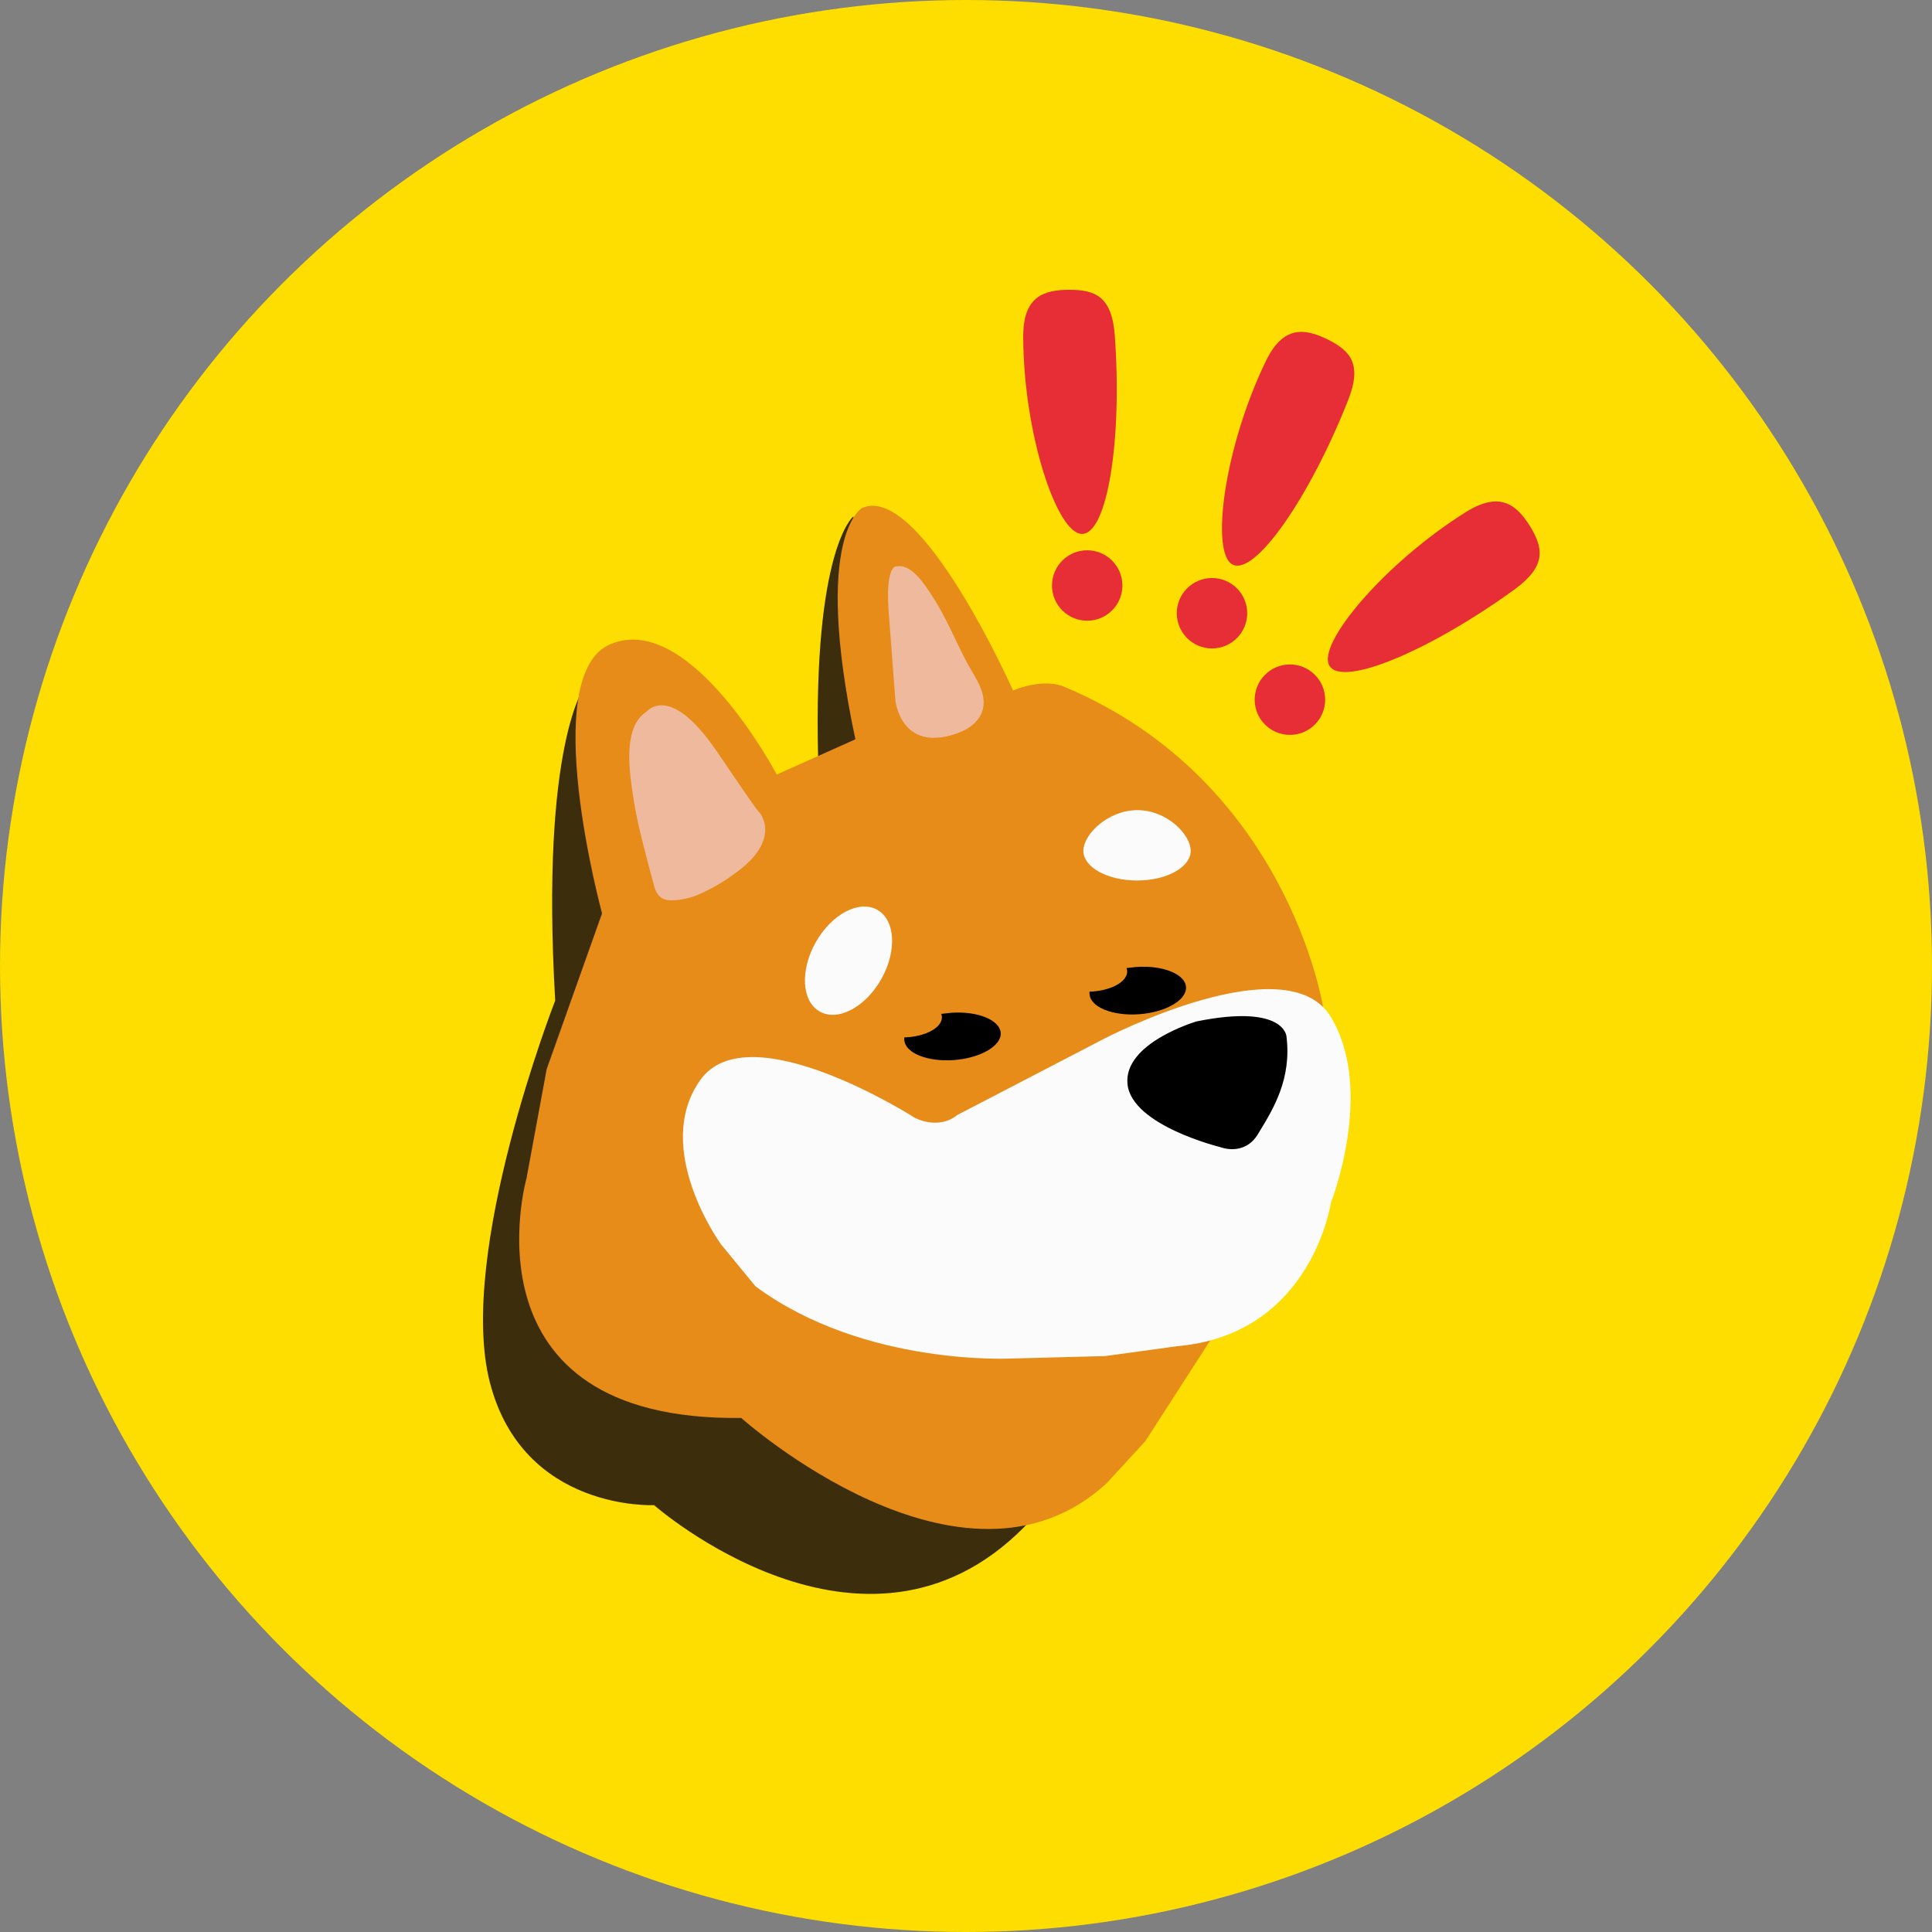 
      <svg width="40" height="40" viewBox="0 0 40 40" fill="none" xmlns="http://www.w3.org/2000/svg">
        <rect x="0" y="0" width="40" height="40" fill="#808080" stroke="none"/>
        <circle fill="#FDDE00" cx="20" cy="20" r="20"></circle>
        <g transform="translate(4,4)">
          <circle cx="16" cy="16" r="14" fill="#ffffff" />
          <svg width="32" height="32" viewBox="0 0 32 32" fill="none" xmlns="http://www.w3.org/2000/svg">
<g clip-path="url(#clip0_1511_3117)">
<path d="M16 32C24.837 32 32 24.837 32 16C32 7.163 24.837 0 16 0C7.163 0 0 7.163 0 16C0 24.837 7.163 32 16 32Z" fill="#FDDE00"/>
<path d="M8.118 10.189C8.118 10.189 7.184 11.371 7.495 16.715C7.495 16.715 5.45 21.953 6.144 24.628C6.837 27.296 9.541 27.162 9.541 27.162C9.541 27.162 13.88 30.977 17.206 27.615C20.54 24.246 14.432 11.201 14.432 11.201L13.667 6.693C13.667 6.693 12.832 7.351 12.938 11.69C13.044 16.028 11.24 12.971 11.24 12.971L8.118 10.189Z" fill="#3C2D0C"/>
<path d="M8.465 14.91L7.318 18.137L6.901 20.395C6.901 20.395 5.478 25.428 11.346 25.357C11.346 25.357 15.925 29.455 18.912 26.709L19.712 25.838L21.099 23.687L23.392 16.849C23.392 16.849 22.663 12.164 18.048 10.225C18.048 10.225 17.666 10.019 16.973 10.295C16.973 10.295 15.062 5.992 13.851 6.516C13.851 6.516 12.811 7.068 13.71 11.307L12.082 12.036C12.082 12.036 10.298 8.653 8.649 9.333C7.113 9.948 8.465 14.91 8.465 14.91Z" fill="#E78C19"/>
<path fill-rule="evenodd" clip-rule="evenodd" d="M14.538 10.501L14.396 8.625C14.333 7.655 14.573 7.726 14.573 7.726C14.873 7.673 15.148 8.103 15.297 8.336C15.307 8.351 15.316 8.364 15.324 8.377C15.504 8.659 15.648 8.959 15.791 9.257C15.867 9.416 15.943 9.574 16.024 9.729C16.052 9.78 16.083 9.832 16.115 9.885C16.227 10.075 16.348 10.278 16.364 10.493C16.392 10.861 16.109 11.088 15.784 11.194C14.644 11.576 14.538 10.501 14.538 10.501ZM9.392 10.728C9.389 10.731 9.387 10.733 9.386 10.734C8.901 11.046 9.026 11.92 9.098 12.422C9.1 12.433 9.101 12.443 9.103 12.454C9.178 12.975 9.315 13.487 9.451 13.998C9.482 14.111 9.512 14.224 9.541 14.337C9.591 14.528 9.683 14.634 9.888 14.641C10.065 14.641 10.242 14.605 10.412 14.542C10.681 14.429 10.936 14.287 11.169 14.117C12.238 13.381 11.714 12.808 11.714 12.808C11.714 12.808 11.813 12.992 10.844 11.562C9.923 10.205 9.456 10.665 9.392 10.728Z" fill="#EFB99D"/>
<path fill-rule="evenodd" clip-rule="evenodd" d="M20.652 13.615C20.652 13.954 20.157 14.23 19.541 14.23C18.925 14.23 18.43 13.954 18.43 13.615C18.43 13.275 18.939 12.773 19.548 12.773C20.157 12.773 20.652 13.275 20.652 13.615ZM14.245 16.273C14.574 15.692 14.538 15.048 14.164 14.837C13.79 14.625 13.219 14.925 12.89 15.507C12.561 16.088 12.597 16.732 12.972 16.943C13.346 17.155 13.916 16.855 14.245 16.273ZM18.855 17.508L15.818 19.086C15.422 19.405 14.941 19.143 14.941 19.143C14.941 19.143 11.501 16.942 10.496 18.364C9.491 19.787 10.927 21.762 10.927 21.762L11.642 22.632C13.9 24.302 16.972 24.126 16.972 24.126L18.883 24.076L20.376 23.871C23.158 23.63 23.554 20.905 23.554 20.905C23.554 20.905 24.474 18.576 23.554 17.055C22.634 15.533 18.855 17.508 18.855 17.508Z" fill="#FBFBFB"/>
<path fill-rule="evenodd" clip-rule="evenodd" d="M18.402 7.054C18.926 7.054 19.237 5.107 19.081 2.956C19.025 2.134 18.671 2 18.14 2C17.616 2 17.185 2.134 17.185 2.956C17.185 4.951 17.878 7.054 18.402 7.054ZM18.509 8.851C18.912 8.851 19.238 8.525 19.238 8.122C19.238 7.72 18.912 7.393 18.509 7.393C18.107 7.393 17.78 7.72 17.78 8.122C17.78 8.525 18.107 8.851 18.509 8.851ZM21.822 8.696C21.822 9.098 21.496 9.425 21.093 9.425C20.691 9.425 20.364 9.098 20.364 8.696C20.364 8.293 20.691 7.967 21.093 7.967C21.496 7.967 21.822 8.293 21.822 8.696ZM23.436 10.486C23.436 10.889 23.109 11.215 22.707 11.215C22.304 11.215 21.977 10.889 21.977 10.486C21.977 10.084 22.304 9.757 22.707 9.757C23.109 9.757 23.436 10.084 23.436 10.486ZM23.908 4.293C23.116 6.296 21.99 7.917 21.523 7.69C21.056 7.464 21.339 5.27 22.21 3.472C22.571 2.729 23.017 2.8 23.484 3.026C23.951 3.26 24.213 3.529 23.908 4.293ZM23.526 9.786C23.802 10.232 25.614 9.467 27.362 8.2C28.027 7.712 27.949 7.344 27.68 6.898C27.404 6.459 27.065 6.162 26.364 6.593C24.672 7.648 23.25 9.34 23.526 9.786Z" fill="#E72D36"/>
<path fill-rule="evenodd" clip-rule="evenodd" d="M19.514 16.021L19.323 16.043C19.33 16.064 19.337 16.085 19.337 16.113C19.337 16.333 18.991 16.517 18.559 16.531C18.559 16.538 18.558 16.545 18.557 16.551C18.556 16.563 18.554 16.574 18.559 16.587C18.58 16.856 19.047 17.04 19.592 16.998C20.144 16.956 20.576 16.701 20.555 16.432C20.534 16.163 20.066 15.979 19.514 16.021ZM15.678 16.97L15.487 16.991C15.494 17.012 15.501 17.033 15.501 17.062C15.501 17.281 15.155 17.465 14.723 17.479C14.723 17.487 14.722 17.493 14.721 17.499C14.72 17.511 14.718 17.522 14.723 17.536C14.744 17.805 15.211 17.989 15.756 17.947C16.308 17.904 16.74 17.649 16.719 17.38C16.691 17.111 16.23 16.927 15.678 16.97ZM19.344 18.449C19.252 17.593 20.774 17.147 20.774 17.147C22.6 16.779 22.635 17.458 22.635 17.458C22.744 18.332 22.365 18.953 22.084 19.415C22.072 19.435 22.06 19.455 22.048 19.475C21.765 19.95 21.269 19.751 21.269 19.751C21.269 19.751 19.436 19.305 19.344 18.449Z" fill="black"/>
</g>
<defs>
<clipPath id="clip0_1511_3117">
<rect width="32" height="32" fill="white"/>
</clipPath>
</defs>
</svg>

        </g>
      </svg>